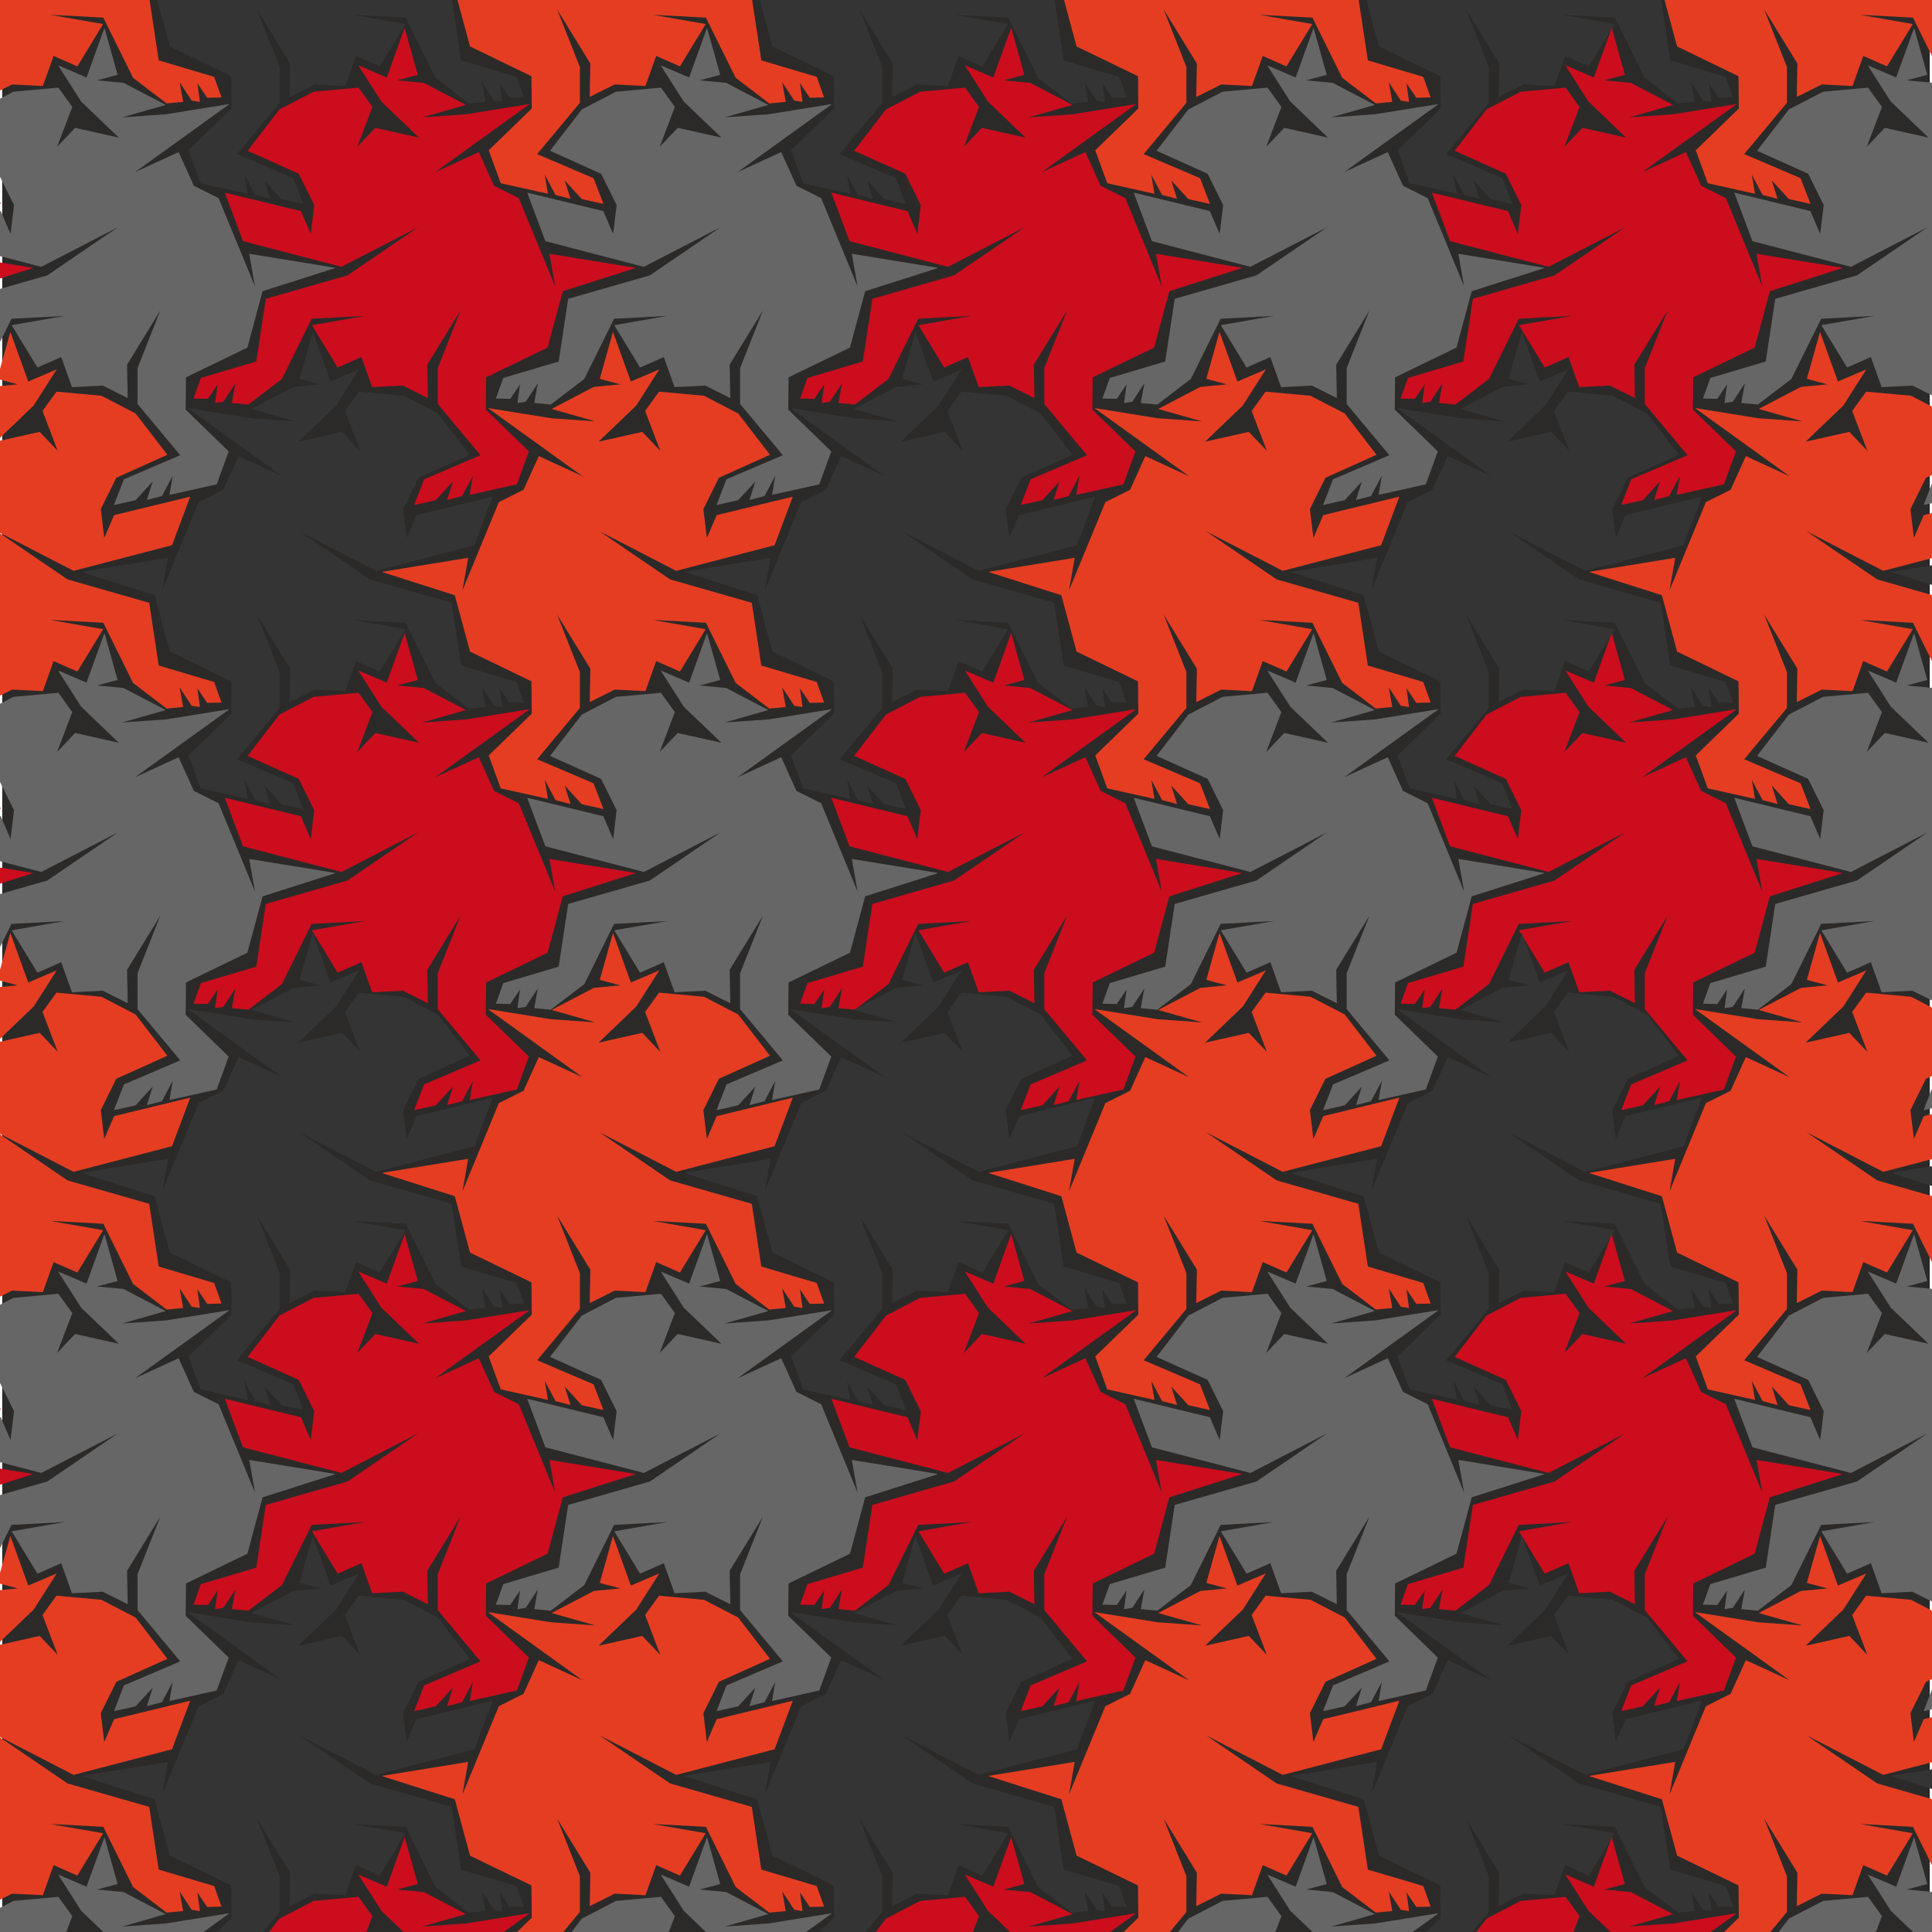 <?xml version="1.0" encoding="UTF-8"?>
<!DOCTYPE svg PUBLIC "-//W3C//DTD SVG 1.1//EN" "http://www.w3.org/Graphics/SVG/1.1/DTD/svg11.dtd">
<!-- Creator: CorelDRAW 2020 (64-Bit) -->
<svg xmlns="http://www.w3.org/2000/svg" xml:space="preserve" width="800px" height="800px" version="1.1" style="shape-rendering:geometricPrecision; text-rendering:geometricPrecision; image-rendering:optimizeQuality; fill-rule:evenodd; clip-rule:evenodd"
viewBox="0 0 800 800"
 xmlns:xlink="http://www.w3.org/1999/xlink"
 xmlns:xodm="http://www.corel.com/coreldraw/odm/2003">
 <defs>
  <style type="text/css">
   <![CDATA[
    .fil4 {fill:#2B2A29}
    .fil1 {fill:#343434}
    .fil3 {fill:#676666}
    .fil2 {fill:#CB0D1D}
    .fil0 {fill:#E53D22}
   ]]>
  </style>
 </defs>
<symbol id="devils" viewBox="-2596.44 -1972.7 1875 1563.12">
 <polygon class="fil0" points="-1392.26,-740.52 -1428.54,-837.27 -1626.47,-888.81 -1780.51,-809.26 -1638.57,-906 -1474.36,-953.1 -1455.27,-1079.12 -1343.88,-1112.21 -1329.25,-1152.94 -1329.25,-1153.59 -1357.88,-1154.23 -1377.61,-1124.94 -1372.53,-1161.86 -1373.17,-1162.5 -1389.07,-1159.96 -1413.26,-1123.02 -1406.27,-1161.86 -1406.27,-1162.5 -1439.36,-1165.67 -1506.82,-1114.13 -1566.65,-993.2 -1673.57,-987.46 -1567.92,-1005.93 -1567.28,-1006.56 -1618.84,-1091.2 -1666.57,-1070.21 -1688.22,-1130.67 -1749.95,-1127.5 -1799.59,-1152.31 -1800.24,-1152.31 -1798.95,-1085.48 -1865.78,-976.64 -1819.97,-1092.48 -1819.97,-1164.39 -1905.89,-1267.52 -1792.59,-1315.88 -1772.86,-1366.8 -1773.49,-1367.44 -1816.14,-1357.9 -1850.51,-1320.33 -1839.05,-1356.61 -1839.68,-1357.25 -1868.97,-1349.61 -1890.6,-1308.88 -1884.24,-1347.07 -1884.87,-1347.07 -1979.08,-1326.07 -2003.26,-1259.87 -1916.7,-1175.86 -1917.34,-1110.94 -2040.81,-1051.12 -2071.37,-937.83 -2217.12,-891.37 -2217.12,-890.72 -2045.27,-862.73 -2044.62,-863.37 -2056.08,-928.27 -1982.89,-750.7 -1933.26,-725.89 -1902.7,-658.41 -1902.06,-658.41 -1814.87,-698.52 -2003.89,-562.32 -2003.89,-561.68 -1877.87,-582.03 -1788.78,-588.4 -1875.97,-563.59 -1875.97,-562.94 -1791.95,-519.03 -1738.49,-513.95 -1779.22,-503.13 -1779.86,-502.47 -1753.76,-409.57 -1753.13,-409.57 -1717.49,-508.22 -1660.84,-484.03 -1660.84,-484.66 -1706.67,-556.57 -1782.41,-629.14 -1694.57,-609.41 -1658.3,-647.6 -1688.86,-567.41 -1660.84,-528.59 -1570.47,-536.86 -1501.73,-572.49 -1438.09,-655.22 -1438.73,-655.87 -1540.55,-701.7 -1571.74,-764.72 -1564.74,-822.62 -1545.01,-776.81 -1392.9,-739.89 "/>
 <polygon class="fil1" points="-1053.02,-484.66 -1098.85,-556.57 -1174.6,-629.14 -1086.75,-609.41 -1050.48,-647.6 -1081.04,-567.41 -1053.02,-528.59 -962.66,-536.86 -893.91,-572.49 -830.26,-655.22 -830.91,-655.87 -932.74,-701.7 -963.93,-764.72 -956.93,-822.62 -937.2,-776.81 -785.08,-739.89 -784.45,-740.52 -820.72,-837.27 -1018.66,-888.81 -1172.68,-809.26 -1030.75,-906 -866.54,-953.1 -847.45,-1079.12 -736.07,-1112.21 -721.43,-1152.94 -721.43,-1153.59 -750.07,-1154.23 -769.8,-1124.94 -764.72,-1161.86 -765.35,-1162.5 -781.26,-1159.96 -805.45,-1123.02 -798.45,-1161.86 -798.45,-1162.5 -831.54,-1165.67 -899,-1114.13 -958.83,-993.2 -1065.75,-987.46 -960.1,-1005.93 -959.47,-1006.56 -1011.02,-1091.2 -1058.75,-1070.21 -1080.39,-1130.67 -1142.13,-1127.5 -1191.77,-1152.31 -1192.41,-1152.31 -1191.14,-1085.48 -1257.96,-976.64 -1212.14,-1092.48 -1212.14,-1164.39 -1298.06,-1267.52 -1184.77,-1315.88 -1165.04,-1366.8 -1165.68,-1367.44 -1208.33,-1357.9 -1242.69,-1320.33 -1231.23,-1356.61 -1231.87,-1357.25 -1261.15,-1349.61 -1282.79,-1308.88 -1276.42,-1347.07 -1277.06,-1347.07 -1371.25,-1326.07 -1395.44,-1259.87 -1308.88,-1175.86 -1309.52,-1110.94 -1433,-1051.12 -1463.54,-937.83 -1609.3,-891.37 -1609.3,-890.72 -1437.44,-862.73 -1436.81,-863.37 -1448.27,-928.27 -1375.07,-750.7 -1325.44,-725.89 -1294.88,-658.41 -1294.25,-658.41 -1207.06,-698.52 -1396.08,-562.32 -1396.08,-561.68 -1270.06,-582.03 -1180.96,-588.4 -1268.15,-563.59 -1268.15,-562.94 -1184.14,-519.03 -1130.67,-513.95 -1171.4,-503.13 -1172.04,-502.47 -1145.94,-409.57 -1145.31,-409.57 -1109.67,-508.22 -1053.02,-484.03 "/>
 <polygon class="fil2" points="-2264.85,-1089.31 -2208.2,-1113.48 -2172.56,-1014.83 -2171.93,-1014.83 -2145.83,-1107.77 -2146.47,-1108.4 -2187.2,-1119.21 -2133.73,-1124.31 -2049.72,-1168.23 -2049.72,-1168.86 -2136.91,-1193.69 -2047.81,-1187.32 -1921.8,-1166.96 -1921.8,-1167.58 -2110.83,-1303.79 -2023.62,-1263.69 -2022.99,-1263.69 -1992.45,-1331.15 -1942.8,-1355.98 -1869.6,-1533.54 -1881.06,-1468.63 -1880.43,-1467.99 -1708.59,-1495.99 -1708.59,-1496.65 -1854.33,-1543.09 -1884.87,-1656.39 -2008.35,-1716.22 -2008.99,-1781.14 -1922.43,-1865.14 -1946.62,-1931.33 -2040.81,-1952.35 -2041.45,-1952.35 -2035.08,-1914.16 -2056.72,-1954.89 -2086,-1962.52 -2086.64,-1961.89 -2075.18,-1925.62 -2109.54,-1963.14 -2152.19,-1972.7 -2152.83,-1972.08 -2133.1,-1921.16 -2019.81,-1872.79 -2105.73,-1769.68 -2105.73,-1697.76 -2059.91,-1581.93 -2126.73,-1690.76 -2125.46,-1757.59 -2126.1,-1757.59 -2175.74,-1732.76 -2237.48,-1735.95 -2259.12,-1675.49 -2306.85,-1696.49 -2358.4,-1611.84 -2357.77,-1611.2 -2252.12,-1592.74 -2359.04,-1598.47 -2418.87,-1719.39 -2486.33,-1770.95 -2519.42,-1767.78 -2519.42,-1767.14 -2512.42,-1728.31 -2536.61,-1765.22 -2552.51,-1767.78 -2553.16,-1767.14 -2548.07,-1730.22 -2567.79,-1759.49 -2596.44,-1758.85 -2596.44,-1758.22 -2581.79,-1717.49 -2470.42,-1684.39 -2451.32,-1558.38 -2287.12,-1511.27 -2145.19,-1414.53 -2299.21,-1494.09 -2497.14,-1442.53 -2533.44,-1345.79 -2532.79,-1345.17 -2380.67,-1382.07 -2360.94,-1427.9 -2353.94,-1369.98 -2385.13,-1306.98 -2486.98,-1261.15 -2487.6,-1260.52 -2423.96,-1177.77 -2355.23,-1142.12 -2264.85,-1133.86 -2236.85,-1172.67 -2267.39,-1252.88 -2231.12,-1214.69 -2143.28,-1234.4 -2219.02,-1161.86 -2264.85,-1089.94 "/>
 <polygon class="fil3" points="-1564.74,-1014.83 -1564.11,-1014.83 -1538.01,-1107.77 -1538.65,-1108.4 -1579.38,-1119.21 -1525.92,-1124.31 -1441.9,-1168.23 -1441.9,-1168.86 -1529.09,-1193.69 -1440,-1187.32 -1313.98,-1166.96 -1313.98,-1167.58 -1503,-1303.79 -1415.81,-1263.69 -1415.17,-1263.69 -1384.63,-1331.15 -1334.98,-1355.98 -1261.79,-1533.54 -1273.25,-1468.63 -1272.61,-1467.99 -1100.75,-1495.99 -1100.75,-1496.65 -1246.52,-1543.09 -1277.06,-1656.39 -1400.53,-1716.22 -1401.17,-1781.14 -1314.61,-1865.14 -1338.8,-1931.33 -1433,-1952.35 -1433.63,-1952.35 -1427.27,-1914.16 -1448.9,-1954.89 -1478.19,-1962.52 -1478.82,-1961.89 -1467.36,-1925.62 -1501.73,-1963.14 -1544.38,-1972.7 -1545.01,-1972.08 -1525.28,-1921.16 -1412,-1872.79 -1497.92,-1769.68 -1497.92,-1697.76 -1452.09,-1581.93 -1518.92,-1690.76 -1517.65,-1757.59 -1518.28,-1757.59 -1567.92,-1732.76 -1629.66,-1735.95 -1651.3,-1675.49 -1699.03,-1696.49 -1750.59,-1611.84 -1749.95,-1611.2 -1644.3,-1592.74 -1751.22,-1598.47 -1811.05,-1719.39 -1878.51,-1770.95 -1911.6,-1767.78 -1911.6,-1767.14 -1904.61,-1728.31 -1928.8,-1765.22 -1944.7,-1767.78 -1945.34,-1767.14 -1940.26,-1730.22 -1959.99,-1759.49 -1988.62,-1758.85 -1988.62,-1758.22 -1973.99,-1717.49 -1862.6,-1684.39 -1843.51,-1558.38 -1679.3,-1511.27 -1537.38,-1414.53 -1691.4,-1494.09 -1889.33,-1442.53 -1925.61,-1345.79 -1924.97,-1345.17 -1772.86,-1382.07 -1753.13,-1427.9 -1746.13,-1369.98 -1777.32,-1306.98 -1879.14,-1261.15 -1879.8,-1260.52 -1816.14,-1177.77 -1747.4,-1142.12 -1657.03,-1133.86 -1629.03,-1172.67 -1659.57,-1252.88 -1623.3,-1214.69 -1535.46,-1234.4 -1611.2,-1161.86 -1657.03,-1089.94 -1657.03,-1089.31 -1600.38,-1113.48 "/>
</symbol>
 <g id="Ebene_x0020_1">
  <rect class="fil4" x="0.92" width="798.16" height="800"/>
  <use transform="scale(0.206 -0.206)" x="-822.12" y="-1014.95" width="1875" height="1563.12" xlink:href="#devils"/>
  <use transform="scale(0.206 -0.206)" x="389.15" y="-1014.95" width="1875" height="1563.12" xlink:href="#devils"/>
  <use transform="scale(0.206 -0.206)" x="1608.35" y="-1014.95" width="1875" height="1563.12" xlink:href="#devils"/>
  <use transform="scale(0.206 -0.206)" x="2815.47" y="-1014.95" width="1875" height="1563.12" xlink:href="#devils"/>
  <use transform="scale(0.206 -0.206)" x="-822.12" y="-2231.34" width="1875" height="1563.12" xlink:href="#devils"/>
  <use transform="scale(0.206 -0.206)" x="389.15" y="-2231.34" width="1875" height="1563.12" xlink:href="#devils"/>
  <use transform="scale(0.206 -0.206)" x="1608.35" y="-2231.34" width="1875" height="1563.12" xlink:href="#devils"/>
  <use transform="scale(0.206 -0.206)" x="2815.47" y="-2231.34" width="1875" height="1563.12" xlink:href="#devils"/>
  <use transform="scale(0.206 -0.206)" x="-822.12" y="-3439.4" width="1875" height="1563.12" xlink:href="#devils"/>
  <use transform="scale(0.206 -0.206)" x="389.15" y="-3439.4" width="1875" height="1563.12" xlink:href="#devils"/>
  <use transform="scale(0.206 -0.206)" x="1608.35" y="-3439.4" width="1875" height="1563.12" xlink:href="#devils"/>
  <use transform="scale(0.206 -0.206)" x="2815.47" y="-3439.4" width="1875" height="1563.12" xlink:href="#devils"/>
  <use transform="scale(0.206 -0.206)" x="-822.12" y="-4651.61" width="1875" height="1563.12" xlink:href="#devils"/>
  <use transform="scale(0.206 -0.206)" x="389.15" y="-4651.61" width="1875" height="1563.12" xlink:href="#devils"/>
  <use transform="scale(0.206 -0.206)" x="1608.35" y="-4651.61" width="1875" height="1563.12" xlink:href="#devils"/>
  <use transform="scale(0.206 -0.206)" x="2815.47" y="-4651.61" width="1875" height="1563.12" xlink:href="#devils"/>
 </g>
</svg>
